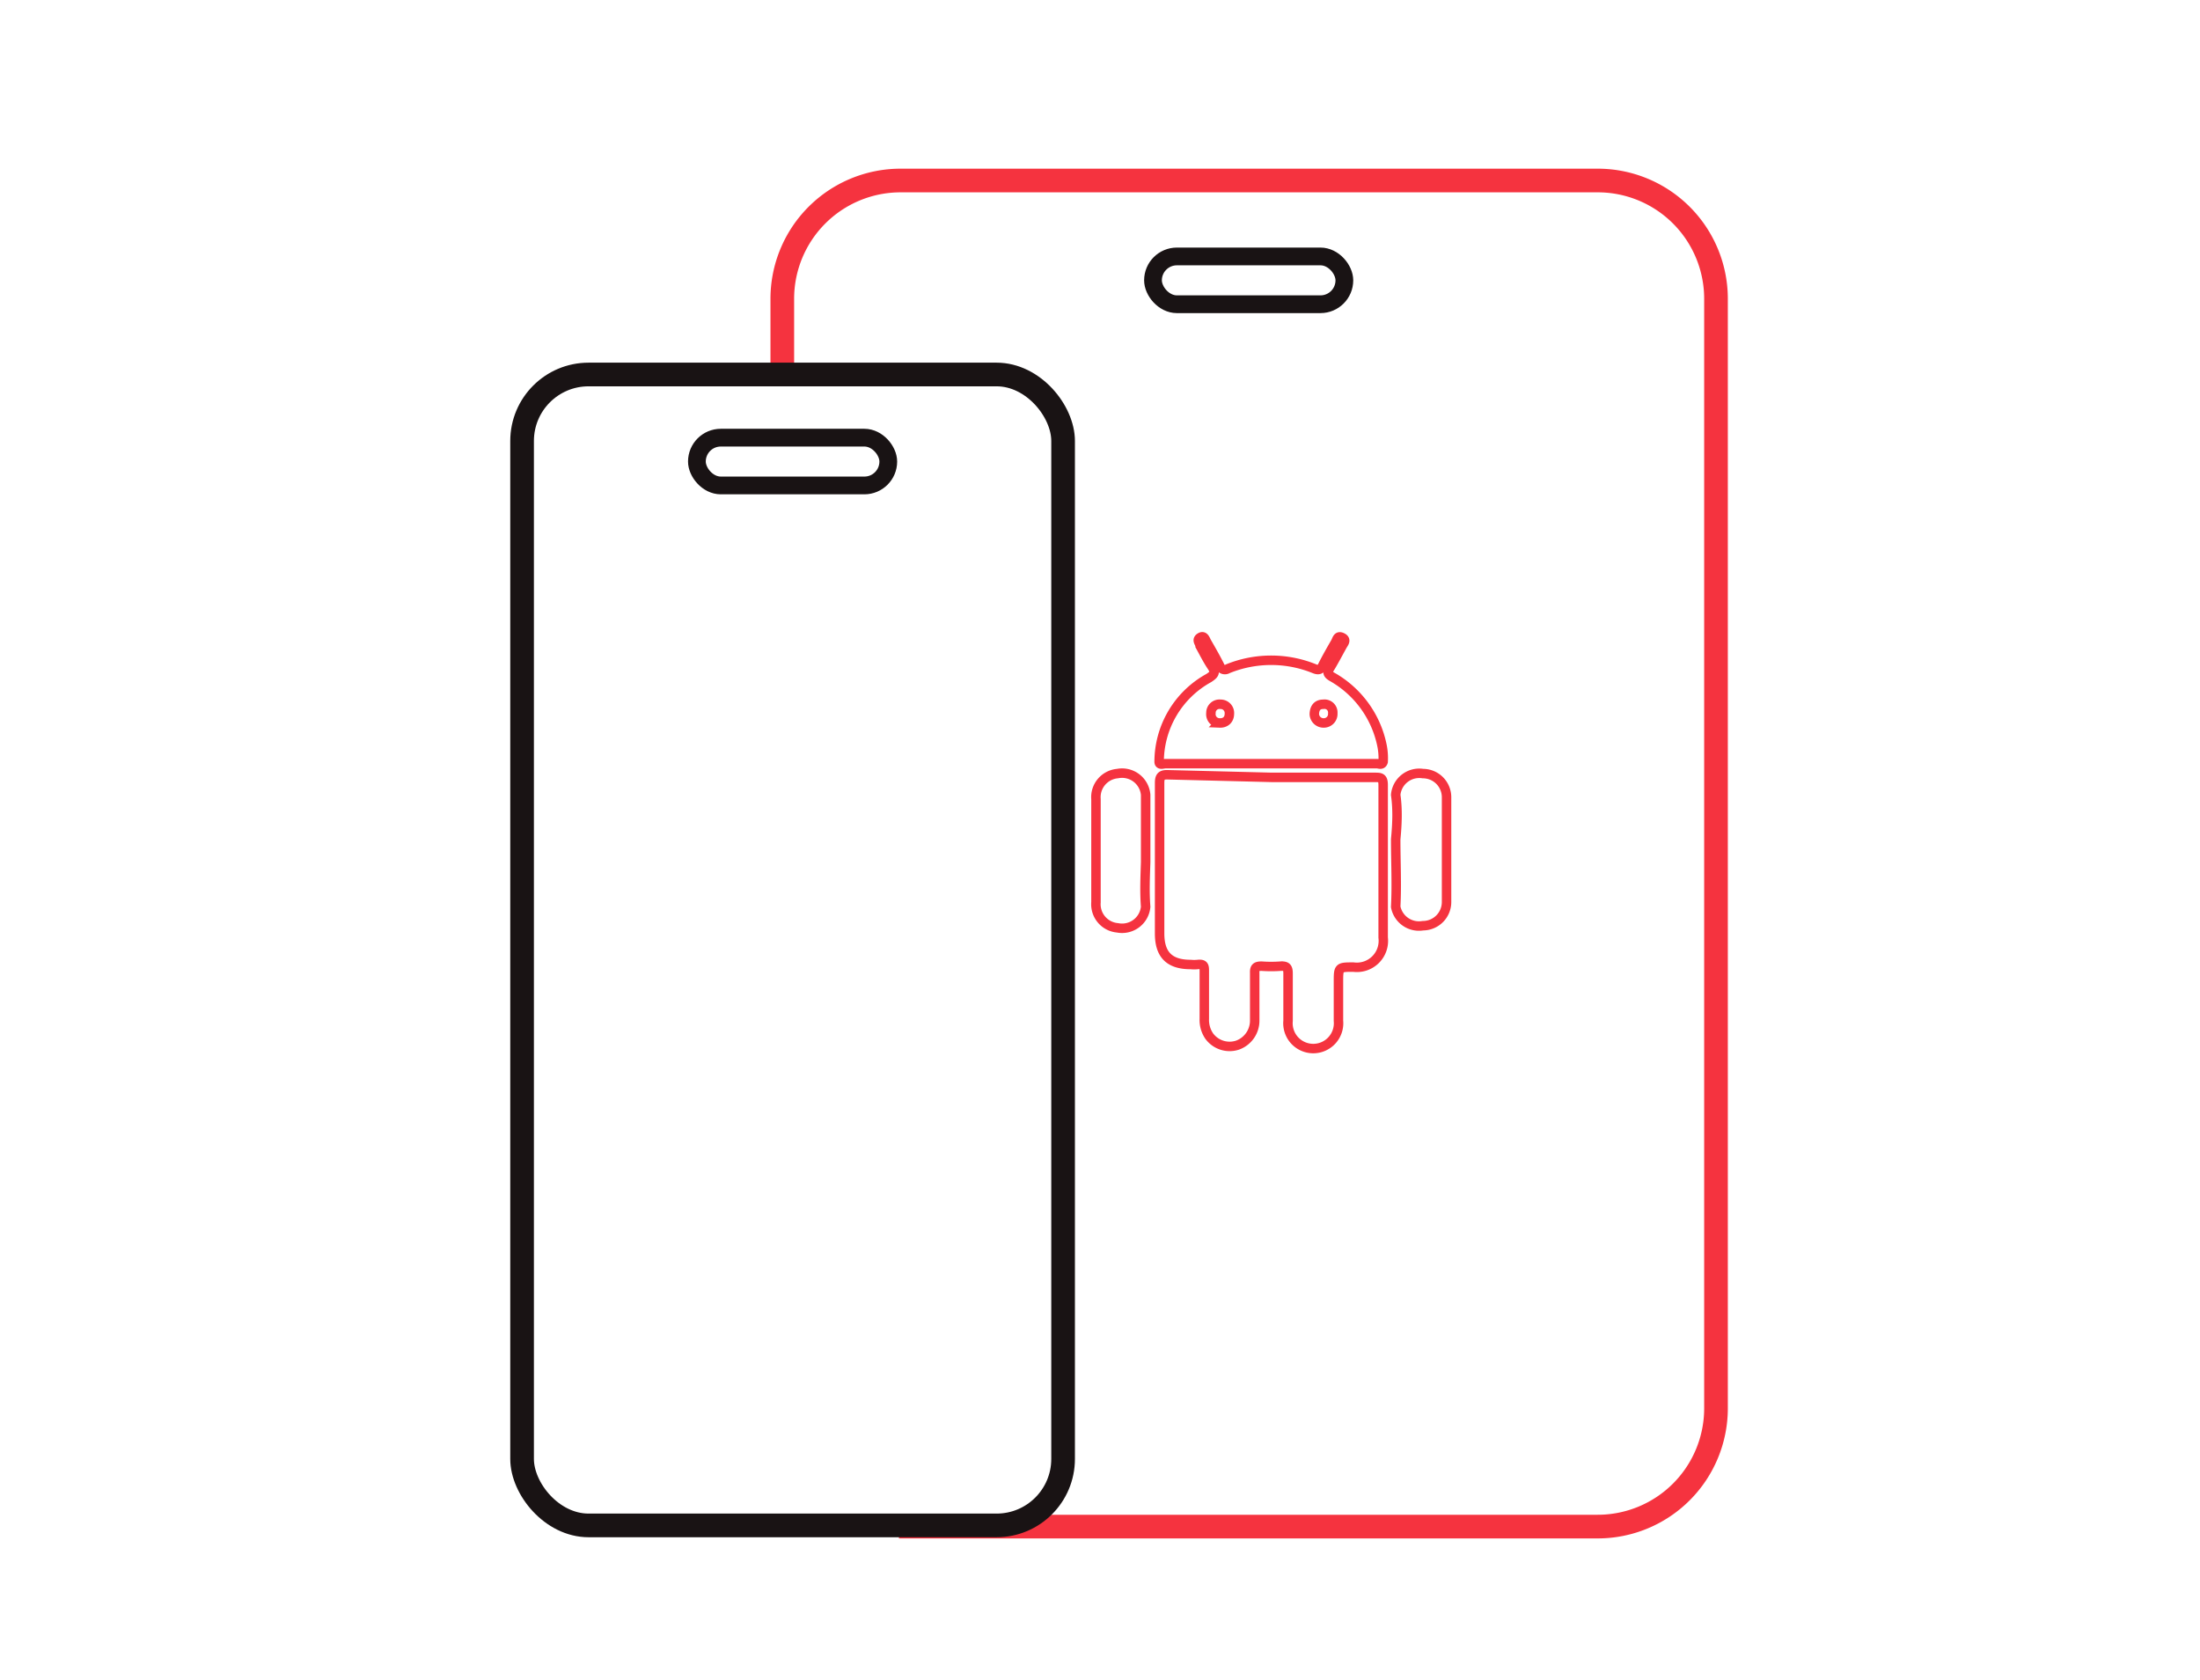 <svg xmlns="http://www.w3.org/2000/svg" viewBox="0 0 93 71"><defs><style>.a,.b,.c,.d{fill:none;stroke-miterlimit:10;}.a,.b{stroke:#f5333f;}.a{stroke-width:0.4px;}.c,.d{stroke:#191314;}.d{stroke-width:0.75px;}</style></defs><title>Logo and Icons</title><path class="a" d="M53.75,32.86H58.1c.26,0,.37,0,.37.33,0,2.15,0,4.29,0,6.44a1.12,1.12,0,0,1-1.26,1.25c-.63,0-.63,0-.63.64s0,1.09,0,1.63a1.07,1.07,0,1,1-2.13,0c0-.66,0-1.31,0-2,0-.26-.07-.32-.31-.31a5.47,5.47,0,0,1-.81,0c-.23,0-.3.06-.29.29,0,.68,0,1.36,0,2a1.1,1.1,0,0,1-.73,1.05,1.07,1.07,0,0,1-1.19-.38,1.2,1.2,0,0,1-.21-.73c0-.66,0-1.31,0-2,0-.22,0-.33-.28-.3a1.51,1.51,0,0,1-.3,0c-.9,0-1.31-.42-1.31-1.31q0-3.18,0-6.36c0-.27.07-.36.35-.35Z"/><path class="a" d="M48.43,38.33a1,1,0,0,1-1.19.89,1,1,0,0,1-.91-1.08c0-1.45,0-2.9,0-4.36a1,1,0,0,1,.91-1.08,1,1,0,0,1,1.19.9c0,.95,0,1.9,0,2.84C48.41,37.07,48.38,37.7,48.43,38.33Z"/><path class="a" d="M59,33.6a1,1,0,0,1,1.15-.9,1,1,0,0,1,1,1c0,1.47,0,3,0,4.43a1,1,0,0,1-1,1A1,1,0,0,1,59,38.33c.05-.95,0-1.9,0-2.85C59.06,34.85,59.09,34.23,59,33.6Z"/><path class="a" d="M58.42,31.51a4.32,4.32,0,0,0-2.11-2.9c-.2-.12-.21-.19-.09-.38s.35-.62.52-.93c.06-.11.2-.25,0-.35s-.22.08-.28.19c-.19.33-.38.66-.55,1-.08.16-.16.2-.34.13a4.86,4.86,0,0,0-3.67,0,.23.23,0,0,1-.34-.13c-.17-.34-.36-.67-.55-1-.06-.11-.11-.3-.28-.19s0,.24,0,.35c.16.29.31.59.49.86s.12.34-.12.5a4.05,4.05,0,0,0-2.1,3.54h0c0,.16.18.08.27.08H58.2c.09,0,.22.08.27-.08h0A2.68,2.68,0,0,0,58.42,31.51Zm-2.48-1.74a.35.35,0,0,1,.4.38.38.38,0,0,1-.38.41.39.39,0,0,1-.4-.38C55.57,29.92,55.69,29.77,55.94,29.77Zm-4.75.37a.36.36,0,0,1,.4-.37.37.37,0,0,1,.38.4c0,.25-.17.4-.41.39A.37.37,0,0,1,51.19,30.14Z"/><path class="b" d="M33.07,15.83v-3.2a5,5,0,0,1,5-5H67.54a5,5,0,0,1,5,5v46.9a5,5,0,0,1-5,5H38"/><rect class="c" x="22.07" y="15.83" width="22.87" height="48.65" rx="2.81"/><rect class="d" x="29.46" y="18.5" width="8.09" height="2.02" rx="1.01"/><rect class="d" x="48.74" y="10.84" width="8.09" height="2.02" rx="1.01"/></svg>
